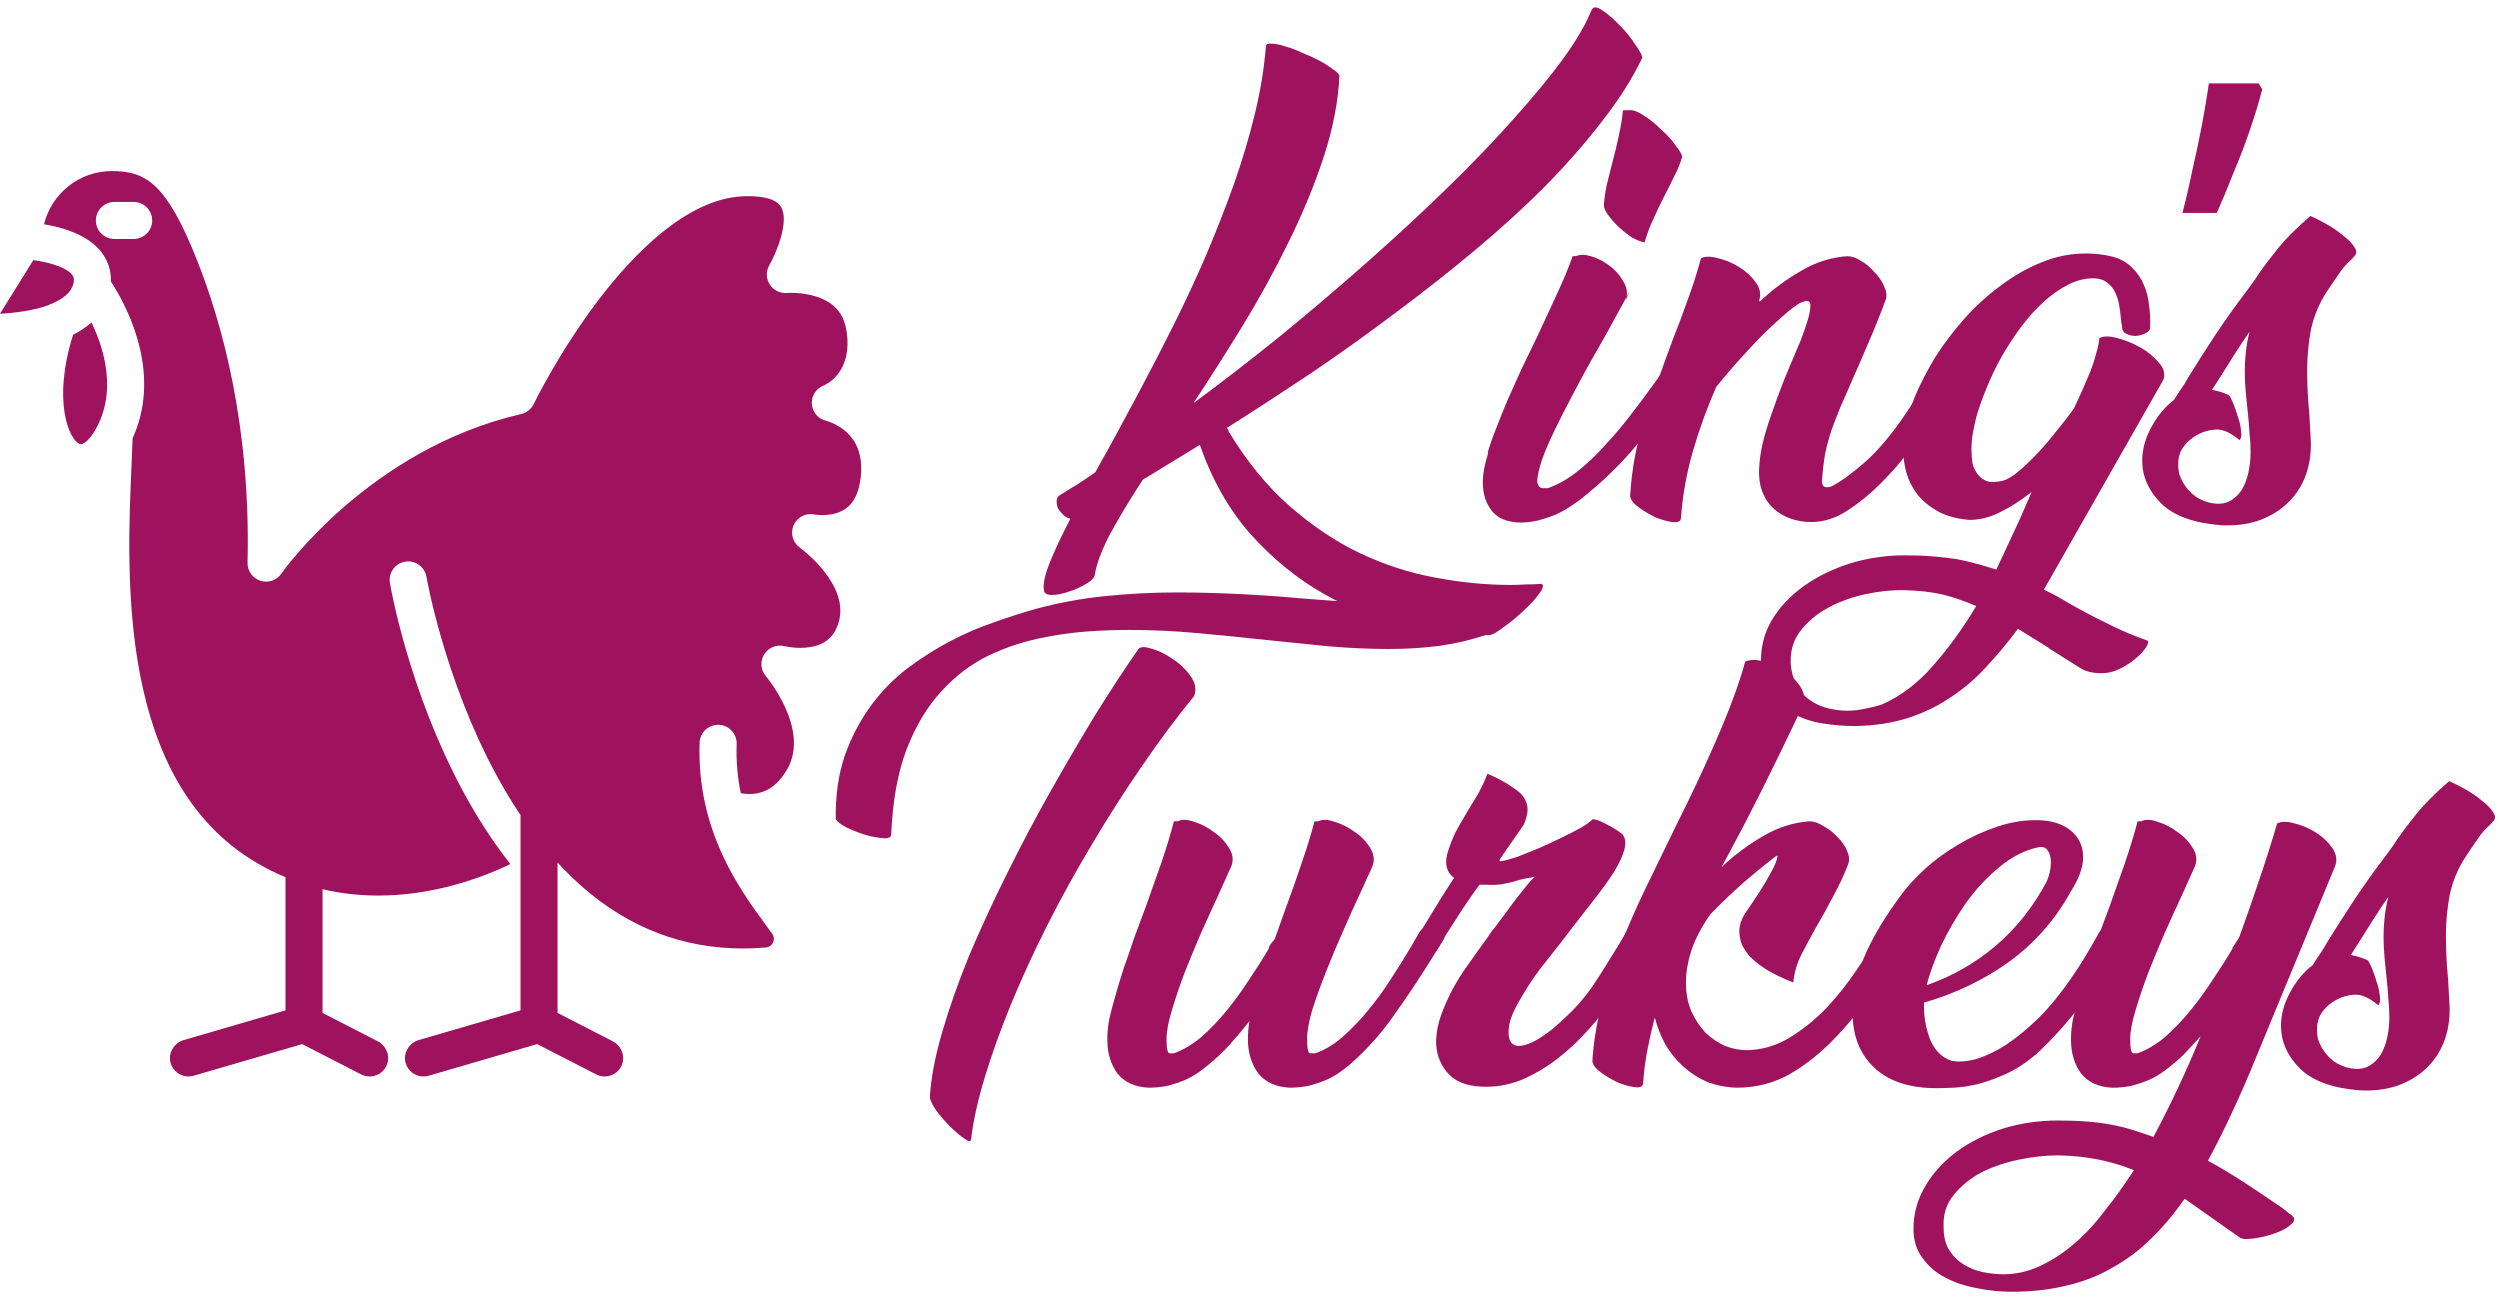 <svg fill="none" height="99" viewBox="0 0 190 99" width="190" xmlns="http://www.w3.org/2000/svg"><g fill="#9f125e"><path d="m171.932 6.782c-.241.937-.549 1.955-.924 3.053-.375 1.098-.79 2.183-1.245 3.254-.429 1.098-.857 2.129-1.286 3.093h-2.611c.268-1.018.522-2.116.763-3.294.268-1.152.509-2.29.724-3.415.214-1.152.388-2.196.522-3.133h3.776z"/><path d="m121.034.669c.134-.187.402-.134.804.161.428.295.857.67 1.285 1.125.456.455.844.937 1.165 1.446.348.482.522.817.522 1.004-.776 1.607-1.807 3.227-3.093 4.861-1.258 1.634-2.705 3.281-4.338 4.941-1.634 1.634-3.415 3.254-5.343 4.861s-3.937 3.187-6.025 4.74c-2.062 1.553-4.178 3.066-6.347 4.539-2.169 1.446-4.312 2.839-6.427 4.178.054.054.107.134.161.241h-.04c1.393 2.303 2.946 4.205 4.66 5.704s3.495 2.691 5.342 3.575c1.875.884 3.776 1.5 5.705 1.848 1.955.375 3.869.562 5.744.562.375 0 .777-.013 1.205-.04.429 0 .817-.013 1.165-.04.161.134.08.402-.241.803-.321.428-.736.87-1.245 1.326-.482.455-.978.857-1.487 1.205-.482.375-.83.562-1.044.562-2.035.027-4.151-.214-6.347-.723-2.169-.482-4.258-1.299-6.267-2.45-2.008-1.152-3.842-2.651-5.503-4.499-1.634-1.848-2.919-4.111-3.856-6.789l-4.338 2.651c-.991 1.526-1.821 2.906-2.491 4.138-.643 1.232-1.031 2.276-1.165 3.133-.08.241-.321.469-.723.683-.402.241-.83.428-1.285.562-.455.161-.87.241-1.245.241-.375 0-.576-.12-.603-.362-.08-.455.067-1.151.442-2.089s.897-2.049 1.567-3.334c-.187-.053-.361-.147-.522-.281-.161-.161-.295-.321-.402-.482-.08-.188-.12-.375-.12-.562s.067-.335.201-.442c.455-.295.91-.576 1.366-.844.455-.294.91-.603 1.366-.924.161-.268.308-.536.442-.803.161-.268.321-.549.482-.844.777-1.419 1.593-2.932 2.45-4.539.857-1.607 1.714-3.267 2.571-4.981.857-1.714 1.674-3.468 2.45-5.262.777-1.821 1.486-3.629 2.129-5.423.643-1.821 1.178-3.615 1.607-5.383.428-1.768.71-3.495.844-5.182.027-.134.174-.187.442-.161.268 0 .603.067 1.004.201.402.107.83.268 1.285.482.482.187.924.388 1.325.603.402.214.737.428 1.005.643.294.187.468.348.522.482-.081 1.928-.469 3.963-1.165 6.106-.697 2.142-1.58 4.298-2.651 6.467-1.044 2.143-2.209 4.271-3.495 6.387-1.286 2.089-2.544 4.071-3.776 5.945 2.249-1.66 4.499-3.401 6.749-5.222 2.25-1.848 4.419-3.696 6.508-5.543 2.116-1.875 4.111-3.723 5.985-5.543 1.875-1.821 3.549-3.562 5.022-5.222 1.499-1.66 2.771-3.2 3.816-4.62 1.044-1.446 1.781-2.718 2.209-3.816z"/><path d="m119.766 19.468c.294-.134.669-.134 1.125 0 .482.134.937.361 1.365.683.429.295.777.669 1.045 1.125.294.428.402.857.321 1.286l-1.446 2.651c-.402.696-.843 1.473-1.326 2.33-.482.857-.95 1.727-1.405 2.611-.456.857-.884 1.701-1.286 2.531s-.723 1.58-.964 2.249c-.214.643-.335 1.165-.362 1.567 0 .402.161.603.482.603h.322c.75-.268 1.486-.683 2.209-1.245.75-.589 1.46-1.259 2.129-2.009.697-.75 1.353-1.526 1.969-2.33.642-.83 1.232-1.62 1.767-2.37l.603-.844c.107-.134.281-.201.522-.201.241-.027.455 0 .643.08.214.053.375.161.482.321.107.134.08.295-.081.482h.041c-1.072 1.66-2.223 3.24-3.455 4.74s-2.678 2.906-4.339 4.218c-.214.161-.482.348-.803.562s-.683.415-1.085.603c-.401.161-.843.308-1.325.442-.455.107-.924.161-1.406.161-.964-.027-1.674-.321-2.129-.884-.455-.589-.683-1.299-.683-2.129 0-.669.134-1.419.402-2.249h-.041c.134-.509.335-1.098.603-1.768.268-.696.562-1.433.884-2.209.348-.777.709-1.58 1.084-2.41.402-.83.804-1.66 1.205-2.491.536-1.152 1.045-2.25 1.527-3.294s.87-1.982 1.165-2.812zm3.776 3.374.08-.281c.214-.375.322-.576.322-.603.026-.053-.108.241-.402.884zm.201-14.461c.294-.054.669.067 1.125.362.482.295.937.656 1.365 1.085.456.402.831.817 1.125 1.245.321.402.482.683.482.844-.107.428-.308.924-.602 1.486-.268.562-.549 1.125-.844 1.687-.268.536-.522 1.071-.763 1.607-.241.509-.455 1.085-.643 1.727-.295-.053-.629-.187-1.004-.402-.348-.241-.683-.509-1.004-.803-.295-.295-.549-.589-.764-.884-.214-.295-.321-.536-.321-.723.027-.455.094-.951.201-1.486.134-.562.281-1.152.442-1.768.187-.669.348-1.339.482-2.009.16-.696.268-1.352.321-1.968z"/><path d="m146.628 32.042c-.375.589-.884 1.326-1.527 2.209-.642.857-1.366 1.687-2.169 2.491s-1.66 1.5-2.571 2.089c-.884.562-1.781.844-2.691.844-.536 0-1.045-.08-1.527-.241s-.91-.402-1.285-.723c-.375-.321-.67-.736-.884-1.245-.214-.509-.308-1.111-.281-1.808.027-.669.12-1.339.281-2.009s.375-1.379.643-2.129c.268-.777.576-1.62.924-2.531.375-.91.803-1.928 1.285-3.053.214-.536.388-1.031.522-1.486.161-.482.241-.91.241-1.285 0-.268-.174-.348-.522-.241-.321.08-.87.469-1.647 1.165-.937.83-1.794 1.674-2.571 2.531-.776.83-1.58 1.754-2.41 2.772-.696 1.58-1.285 3.2-1.767 4.861-.483 1.66-.791 3.374-.924 5.142-.027.241-.241.335-.643.281-.402-.053-.83-.174-1.286-.361-.455-.214-.883-.469-1.285-.763s-.616-.576-.643-.844c.107-2.009.482-3.99 1.125-5.945.669-1.982 1.379-3.977 2.129-5.986.375-.937.736-1.901 1.085-2.892.375-.991.723-2.075 1.044-3.254.321-.161.763-.161 1.326 0 .562.134 1.098.361 1.607.683.508.321.923.71 1.245 1.165.321.455.401.91.241 1.366h.04c0 .054-.013.094-.04.12.991-.937 2.049-1.727 3.173-2.37 1.125-.67 2.303-1.044 3.535-1.125.322 0 .67.12 1.045.361.375.214.709.495 1.004.844.321.321.562.669.723 1.044.188.375.241.71.161 1.004-.456 1.232-.924 2.397-1.406 3.495-.456 1.071-.857 1.995-1.205 2.772-.295.696-.576 1.339-.844 1.928-.241.589-.469 1.178-.683 1.768-.187.562-.348 1.151-.482 1.768-.107.616-.187 1.299-.241 2.049-.027.134 0 .268.08.402.108.134.308.161.603.08.696-.348 1.567-.978 2.611-1.888 1.045-.937 2.102-2.209 3.174-3.816.508-.75.99-1.513 1.446-2.29l.642-1.125c.081-.134.228-.201.442-.201.241-.027.469 0 .683.08s.389.188.522.321c.134.134.148.294.041.482z"/><path d="m155.334 44.816c.349.161.67.321.964.482.322.188.643.375.965.562.883.509 1.821 1.004 2.811 1.486.991.509 2.022.951 3.094 1.326.134.054.12.214-.041.482-.16.268-.415.549-.763.844-.321.294-.723.562-1.205.803-.455.241-.937.361-1.446.361-.643 0-1.165-.12-1.567-.361l-2.49-1.567h.04l-2.33-1.446c-.777 1.044-1.58 2.009-2.41 2.892-.83.91-1.741 1.687-2.732 2.33-.991.67-2.075 1.192-3.254 1.567-1.178.375-2.504.576-3.977.603-.83 0-1.66-.067-2.49-.201s-1.58-.388-2.25-.763c-.669-.348-1.218-.83-1.647-1.446-.455-.616-.709-1.393-.763-2.33-.053-1.178.214-2.276.804-3.294.589-.991 1.406-1.861 2.45-2.611 1.018-.723 2.196-1.299 3.535-1.727 1.339-.402 2.718-.603 4.138-.603.803 0 1.513.027 2.129.08.642.054 1.231.12 1.767.201.562.107 1.085.228 1.567.361s.977.281 1.486.442l1.727-3.696.964-2.209c-.776.616-1.566 1.125-2.37 1.526-.776.402-1.566.603-2.37.603-.964-.08-1.781-.308-2.45-.683-.643-.375-1.152-.803-1.527-1.286-.374-.509-.642-1.044-.803-1.607-.161-.589-.241-1.152-.241-1.687 0-.214.013-.428.04-.643 0-.214.014-.402.04-.562.107-.857.362-1.794.764-2.812.428-1.018.95-2.035 1.566-3.053.643-1.018 1.379-1.995 2.21-2.932.857-.964 1.781-1.808 2.771-2.531.991-.75 2.022-1.339 3.094-1.768 1.098-.455 2.222-.683 3.374-.683.723 0 1.406.08 2.049.241.589.161 1.071.428 1.446.803.401.375.709.817.924 1.326.214.482.348 1.004.401 1.567.081.562.107 1.125.081 1.687 0 .188-.121.335-.362.442-.214.107-.455.174-.723.201-.268 0-.509-.053-.723-.161-.214-.107-.321-.268-.321-.482 0-.107-.014-.201-.041-.281-.026-.107-.04-.214-.04-.321-.027-.294-.067-.616-.12-.964-.054-.375-.148-.71-.281-1.004-.134-.321-.335-.589-.603-.803-.241-.214-.562-.335-.964-.362-.696-.027-1.379.134-2.049.482-.643.321-1.272.763-1.888 1.326s-1.192 1.205-1.727 1.928c-.536.723-1.031 1.486-1.486 2.29-.429.777-.804 1.567-1.125 2.37-.322.777-.576 1.5-.763 2.169-.081.321-.161.696-.241 1.125-.081.428-.121.857-.121 1.285 0 .375.027.737.08 1.085.081.321.215.603.402.844.188.241.429.415.723.522.295.08.683.067 1.165-.04.321-.08.71-.308 1.165-.683.455-.375.924-.817 1.406-1.326.509-.536 1.004-1.111 1.486-1.727.509-.616.964-1.205 1.366-1.768.214-.455.429-.924.643-1.406.214-.482.415-.951.602-1.406.188-.482.335-.937.442-1.366.134-.428.214-.817.241-1.165.322-.161.777-.161 1.366 0 .616.161 1.205.402 1.768.723.562.321 1.031.71 1.406 1.165.374.428.482.857.321 1.286zm-12.292 8.717c1.446-.643 2.745-1.634 3.897-2.973 1.178-1.339 2.263-2.839 3.254-4.499-.857-.375-1.714-.67-2.571-.884-.857-.188-1.795-.295-2.812-.321-.938-.027-1.915.067-2.933.281-1.044.214-1.995.549-2.852 1.004s-1.567 1.031-2.129 1.727-.83 1.513-.803 2.45c.026.669.174 1.232.442 1.687.241.482.562.87.964 1.165.401.295.857.509 1.365.643.509.134 1.031.201 1.567.201.429 0 .87-.053 1.326-.161.455-.08.883-.187 1.285-.321z"/><path d="m162.81 35.014c0-.857.227-1.701.683-2.531.455-.857 1.031-1.553 1.727-2.089.161-.268.335-.536.522-.803.215-.294.389-.576.523-.844.696-1.125 1.405-2.236 2.129-3.334.749-1.125 1.553-2.249 2.41-3.374.16-.214.308-.415.442-.603.134-.187.267-.388.401-.603.429-.616.924-1.272 1.487-1.968.562-.696 1.379-1.513 2.45-2.45.321.134.723.335 1.205.603s.911.562 1.286.884c.401.295.696.603.883.924.188.295.148.536-.12.723h.04c-.375.348-.669.656-.884.924-.187.268-.428.616-.723 1.044l-.482.723c-.562.884-.951 1.835-1.165 2.852-.187 1.018-.281 2.049-.281 3.093 0 .536.013 1.071.04 1.607s.067 1.071.121 1.607l.12 2.169c.027.964-.12 1.861-.442 2.692-.321.803-.79 1.486-1.406 2.049-.616.562-1.352.991-2.209 1.286-.857.268-1.781.375-2.772.321-2.062-.161-3.575-.71-4.539-1.647-.964-.964-1.446-2.049-1.446-3.254zm7.793-6.789c0-.482.027-.964.08-1.446.054-.509.148-1.031.281-1.567-.374.536-.749 1.098-1.124 1.687-.375.589-.737 1.165-1.085 1.727l-.643 1.004c.456.08.884.214 1.286.402.08.08.187.281.321.603.134.321.255.669.362 1.044.134.375.214.737.241 1.085.053.321.013.549-.121.683-.643-.536-1.205-.803-1.687-.803-.348 0-.71.067-1.085.201-.348.134-.669.321-.964.562-.267.214-.495.482-.683.803-.16.321-.241.683-.241 1.085 0 .241.027.482.081.723.08.241.174.455.281.643.321.536.71.937 1.165 1.205.455.241.87.375 1.245.402.482.053.897-.027 1.245-.241.349-.214.63-.495.844-.844.214-.375.375-.803.482-1.286.107-.509.161-1.031.161-1.567 0-.455-.027-.924-.081-1.406-.026-.482-.066-.964-.12-1.446-.054-.509-.107-1.044-.161-1.607-.053-.562-.08-1.111-.08-1.647z"/><path d="m67.736 63.384c0 .241-.201.348-.603.321-.375-.027-.817-.107-1.326-.241-.509-.161-.991-.348-1.446-.562-.455-.241-.737-.455-.844-.643-.027-1.794.201-3.401.683-4.821.509-1.419 1.165-2.678 1.968-3.776s1.727-2.049 2.772-2.852c1.071-.803 2.169-1.5 3.294-2.089s2.249-1.071 3.374-1.446c1.125-.402 2.169-.737 3.133-1.004 1.687-.455 3.428-.777 5.222-.964 1.821-.187 3.642-.281 5.463-.281 1.526 0 3.107.04 4.74.12 1.634.08 3.174.188 4.62.321 1.285.107 2.571.201 3.856.281 1.286.054 2.504.08 3.656.08 1.419 0 2.731-.08 3.936-.241s2.317-.469 3.334-.924c.188-.08.295.04.322.361.027.321 0 .696-.081 1.125-.08.428-.2.857-.361 1.286-.134.402-.295.669-.482.803-1.071.375-2.25.656-3.535.844-1.259.161-2.544.241-3.856.241-1.473 0-3-.067-4.58-.201-1.553-.161-3.133-.321-4.74-.482-1.714-.188-3.455-.362-5.222-.522-1.741-.161-3.482-.241-5.222-.241-1.098 0-2.183.04-3.254.12-1.044.08-2.102.228-3.174.442-1.446.268-2.852.723-4.218 1.366-1.339.643-2.544 1.553-3.615 2.732-1.071 1.152-1.955 2.624-2.651 4.419-.669 1.768-1.058 3.91-1.165 6.427zm18.76-14.02c.134-.214.455-.241.964-.08.536.134 1.071.388 1.607.763.562.348 1.031.79 1.406 1.326.375.509.469 1.018.281 1.526-1.339 1.634-2.665 3.414-3.977 5.343-1.312 1.901-2.571 3.87-3.776 5.905-1.205 2.009-2.33 4.044-3.374 6.106-1.044 2.062-1.968 4.071-2.772 6.026s-1.473 3.816-2.009 5.584-.884 3.348-1.044 4.74c-.027.188-.201.161-.522-.08-.321-.214-.683-.522-1.085-.924-.375-.375-.723-.777-1.044-1.205-.295-.428-.455-.763-.482-1.004.08-1.419.388-3.053.924-4.901.536-1.848 1.218-3.789 2.049-5.825.857-2.035 1.821-4.124 2.892-6.267 1.071-2.169 2.183-4.271 3.334-6.307 1.151-2.035 2.29-3.977 3.414-5.825 1.151-1.848 2.223-3.481 3.214-4.901z"/><path d="m100.183 62.419c.322-.161.737-.147 1.246.04.535.161 1.044.415 1.526.763.482.321.87.723 1.165 1.205.295.455.362.91.201 1.366-.08.214-.214.509-.402.884-.161.375-.361.817-.602 1.326-.375.803-.79 1.727-1.246 2.772-.455 1.018-.883 2.035-1.285 3.053-.402 1.018-.75 1.982-1.045 2.892-.268.91-.402 1.66-.402 2.249 0 .723.08 1.085.241 1.085h.362c.723-.241 1.42-.656 2.089-1.245.696-.616 1.353-1.299 1.968-2.049.643-.777 1.232-1.593 1.768-2.45.562-.857 1.071-1.674 1.526-2.45l.603-1.044c.134-.214.335-.348.603-.402.267-.054.508-.04.723.04.241.053.415.174.522.361s.08.415-.08.683l-.965 1.526c-.83 1.339-1.74 2.705-2.731 4.097-.964 1.393-2.089 2.651-3.374 3.776-.188.161-.429.348-.724.562-.294.214-.642.415-1.044.603-.375.161-.803.308-1.285.442-.482.107-.991.161-1.526.161-1.071-.054-1.875-.428-2.41-1.125-.509-.696-.763-1.553-.763-2.571 0-.455.04-.91.12-1.366-.482.616-.978 1.205-1.486 1.768s-1.044 1.071-1.607 1.526c-.188.161-.428.348-.723.562-.294.214-.643.415-1.044.603-.375.161-.803.308-1.286.442-.482.107-.991.161-1.526.161-1.044-.054-1.835-.415-2.37-1.085-.509-.696-.763-1.553-.763-2.571 0-.562.053-1.098.161-1.607.107-.482.255-1.044.442-1.687.188-.669.402-1.379.643-2.129.268-.75.536-1.526.803-2.33.294-.803.589-1.593.884-2.37.402-1.125.79-2.223 1.165-3.294.375-1.098.696-2.156.964-3.173h.281c.321-.161.737-.147 1.245.04.536.161 1.031.415 1.486.763.482.321.87.723 1.165 1.205.295.455.361.91.201 1.366l-1.085 2.41c-.375.803-.79 1.714-1.245 2.732-.428.991-.844 1.995-1.245 3.013-.375.991-.696 1.942-.964 2.852-.268.884-.402 1.607-.402 2.169 0 .723.08 1.085.241 1.085h.321c.723-.268 1.419-.683 2.089-1.245.669-.589 1.299-1.245 1.888-1.968.616-.75 1.192-1.54 1.727-2.37.562-.83 1.071-1.634 1.526-2.41h-.04c.053-.134.12-.254.201-.362.107-.107.201-.228.281-.361.134-.375.268-.75.402-1.125.134-.375.268-.75.402-1.125.428-1.152.83-2.29 1.205-3.414.402-1.152.737-2.236 1.004-3.254z"/><path d="m122.764 75.716c-.563.803-1.219 1.62-1.969 2.45-.723.83-1.513 1.58-2.37 2.249-.857.67-1.781 1.219-2.772 1.647-.991.402-2.022.576-3.093.522-1.178-.054-2.048-.428-2.611-1.125-.562-.696-.83-1.5-.803-2.41.026-.669.16-1.326.401-1.968s.523-1.272.844-1.888c.348-.643.736-1.259 1.165-1.848.428-.616.857-1.218 1.285-1.808.108-.134.228-.308.362-.522.134-.214.268-.388.402-.522l.924-1.245c.482-.67.923-1.245 1.325-1.727.402-.509.67-.803.804-.884-.322.053-.616.107-.884.161-.241.054-.482.121-.723.201-.295.08-.603.147-.924.201-.295.053-.696.067-1.205.04h-.482c-.589.803-1.165 1.647-1.728 2.531-.562.857-1.084 1.687-1.566 2.49-.107.134-.281.201-.522.201-.215 0-.429-.027-.643-.08-.214-.08-.389-.187-.522-.321-.108-.134-.094-.295.04-.482.214-.348.442-.723.683-1.125s.468-.777.683-1.125c.241-.402.495-.817.763-1.245.294-.455.589-.91.884-1.366-.402-.295-.603-.696-.603-1.205 0-.295.067-.629.201-1.004.134-.402.294-.803.482-1.205.214-.402.442-.803.683-1.205.241-.428.482-.83.723-1.205.214-.321.402-.656.562-1.004.188-.348.348-.71.482-1.085.723.295 1.406.669 2.049 1.125.669.428 1.004.964 1.004 1.607 0 .295-.094.669-.281 1.125l-1.808 2.611c-.107.161-.04.214.201.161.268-.054.643-.161 1.125-.321.482-.188 1.018-.402 1.607-.643.616-.268 1.192-.536 1.727-.803.563-.268 1.058-.522 1.486-.763.456-.268.75-.482.884-.643.161 0 .362.053.603.161.241.107.482.228.723.361s.455.268.643.402c.187.134.294.214.321.241.214.295.254.683.12 1.165-.133.482-.388 1.031-.763 1.647-.375.589-.843 1.245-1.406 1.968-.535.696-1.098 1.419-1.687 2.169-.348.455-.696.911-1.044 1.366-.349.428-.697.87-1.045 1.326-.268.321-.562.71-.884 1.165-.321.455-.629.937-.923 1.446-.295.482-.549.964-.764 1.446-.187.482-.281.924-.281 1.326 0 .669.254 1.018.763 1.044.295 0 .67-.107 1.125-.321.455-.241.937-.562 1.446-.964.509-.428 1.031-.911 1.567-1.446.535-.562 1.031-1.165 1.486-1.808.482-.723.951-1.46 1.406-2.209.482-.777.871-1.419 1.165-1.928.107-.134.268-.201.482-.201.241-.027.469 0 .683.08.214.08.388.188.522.321s.148.294.04.482c-.187.295-.374.603-.562.924-.161.295-.335.589-.522.884-.241.428-.482.844-.723 1.245s-.496.79-.763 1.165z"/><path d="m144.522 71.859c-.67 1.098-1.433 2.29-2.29 3.575-.83 1.259-1.767 2.424-2.812 3.495-1.017 1.071-2.142 1.968-3.374 2.692-1.232.696-2.584 1.044-4.057 1.044-.804-.027-1.554-.174-2.25-.442-.669-.295-1.272-.683-1.808-1.165-.535-.482-.99-1.044-1.365-1.687-.349-.643-.616-1.326-.804-2.049-.214.83-.402 1.66-.562 2.491-.161.83-.268 1.674-.322 2.531-.026.241-.241.335-.642.281-.402-.053-.83-.174-1.286-.361-.455-.214-.884-.469-1.285-.763-.402-.295-.616-.576-.643-.844.08-1.393.308-2.812.683-4.258.375-1.473.844-2.946 1.406-4.419.589-1.5 1.245-2.999 1.968-4.499s1.446-2.986 2.169-4.459l1.165-2.37c.884-1.821 1.714-3.656 2.491-5.503s1.352-3.468 1.727-4.861c.348-.161.79-.174 1.326-.04.562.134 1.085.361 1.567.683.508.321.924.71 1.245 1.165.321.455.415.911.281 1.366-.134.348-.361.857-.683 1.526-.321.669-.683 1.419-1.084 2.25-.402.83-.831 1.7-1.286 2.611-.455.911-.897 1.781-1.325 2.611l-1.728 3.254-.12.201c.991-.937 2.048-1.727 3.173-2.37 1.125-.669 2.303-1.044 3.535-1.125.322 0 .67.12 1.045.361.401.214.763.495 1.084.844.322.321.563.669.723 1.044.161.375.188.71.081 1.004-.295.777-.67 1.58-1.125 2.41-.429.83-.857 1.607-1.286 2.33-.401.723-.776 1.419-1.124 2.089-.349.669-.563 1.393-.643 2.169-.804-.321-1.473-.643-2.009-.964-.535-.348-.964-.683-1.285-1.004-.295-.348-.509-.683-.643-1.004-.107-.321-.161-.629-.161-.924 0-.241.041-.482.121-.723.107-.268.214-.482.321-.643.857-1.232 1.473-2.196 1.848-2.892.402-.696.603-1.192.603-1.486 0-.053-.228.107-.683.482-.455.348-1.071.857-1.848 1.526-.937.83-1.794 1.647-2.571 2.45-.669.964-1.151 1.888-1.446 2.772-.268.857-.402 1.66-.402 2.41 0 .803.134 1.526.402 2.169.295.643.656 1.192 1.085 1.647.455.428.95.763 1.486 1.004.562.214 1.125.321 1.687.321 1.125-.027 2.183-.335 3.173-.924 1.018-.616 1.955-1.366 2.812-2.25.857-.91 1.634-1.888 2.33-2.932.723-1.044 1.366-2.009 1.928-2.892.108-.134.268-.201.483-.201.241-.027.468 0 .682.08.215.08.389.188.523.321s.147.294.04.482z"/><path d="m157.352 67.802c-1.151 2.089-2.691 3.843-4.619 5.262-1.929 1.393-4.098 2.437-6.508 3.133v.321c0 .857.161 1.701.482 2.531.348.803.884 1.326 1.607 1.567.509.107 1.125.067 1.848-.12.723-.214 1.486-.576 2.289-1.085.804-.536 1.634-1.218 2.491-2.049.857-.857 1.687-1.875 2.491-3.053.428-.616.816-1.218 1.164-1.808.349-.589.67-1.152.965-1.687.16-.214.375-.348.642-.402.268-.054.509-.04.723.04.241.053.402.174.482.361.108.188.081.415-.08.683l-.763 1.245c-.643 1.044-1.433 2.223-2.37 3.535-.938 1.285-2.076 2.558-3.415 3.816-.75.643-1.499 1.138-2.249 1.486s-1.473.616-2.169.803c-.67.161-1.286.254-1.848.281-.563.027-1.005.04-1.326.04-1.982 0-3.522-.482-4.62-1.446s-1.687-2.276-1.767-3.937c-.054-1.526.228-3.026.844-4.499.615-1.5 1.606-3.16 2.972-4.981.429-.562 1.004-1.178 1.727-1.848.75-.669 1.581-1.272 2.491-1.808.937-.562 1.928-1.018 2.973-1.366 1.044-.348 2.089-.509 3.133-.482 1.018.027 1.834.295 2.45.803.616.509.924 1.178.924 2.009 0 .777-.321 1.66-.964 2.651zm-2.41-3.414c-1.044.214-2.049.723-3.013 1.526-.937.777-1.781 1.687-2.531 2.732-.723 1.044-1.352 2.129-1.888 3.254-.508 1.125-.87 2.116-1.084 2.973 1.928-.669 3.669-1.66 5.222-2.973 1.58-1.339 2.879-2.973 3.897-4.901.214-.482.321-.964.321-1.446 0-.402-.08-.71-.241-.924-.134-.214-.362-.294-.683-.241z"/><path d="m162.739 62.419c.321-.161.736-.147 1.245.04.535.161 1.031.415 1.486.763.482.321.87.723 1.165 1.205.295.455.362.91.201 1.366l-1.085 2.41c-.375.803-.79 1.714-1.245 2.732-.428.991-.844 1.995-1.245 3.013-.375.991-.697 1.942-.964 2.852-.268.884-.402 1.607-.402 2.169 0 .723.08 1.085.241 1.085h.321c.723-.268 1.42-.683 2.089-1.245.67-.589 1.299-1.245 1.888-1.968.616-.75 1.192-1.54 1.728-2.37.562-.83 1.071-1.634 1.526-2.41h-.04l.522-.803c.482-1.312.964-2.692 1.446-4.138.509-1.473.991-2.986 1.446-4.539.322-.161.764-.161 1.326 0 .562.134 1.098.362 1.607.683.509.321.924.71 1.245 1.165s.402.91.241 1.366l-5.945 14.381c-.616 1.526-1.232 2.946-1.848 4.258-.616 1.339-1.245 2.598-1.888 3.776 1.018.562 1.995 1.152 2.932 1.768.938.616 1.875 1.245 2.812 1.888h-.04c.107.054.201.121.281.201.108.107.215.188.322.241.321.241.335.482.04.723-.268.268-.67.495-1.205.683-.509.188-1.045.321-1.607.402-.536.08-.897.067-1.085-.04l-1.647-1.165-2.571-1.808c-.776 1.125-1.62 2.129-2.53 3.013-.884.884-1.861 1.62-2.933 2.209-1.044.616-2.196 1.071-3.454 1.366-1.286.321-2.692.482-4.218.482-.911 0-1.808-.094-2.692-.281-.883-.161-1.673-.428-2.37-.803-.723-.375-1.299-.87-1.727-1.486-.455-.589-.683-1.326-.683-2.209 0-1.178.308-2.276.924-3.294.589-.991 1.393-1.861 2.41-2.611.991-.723 2.156-1.299 3.495-1.727 1.312-.402 2.691-.603 4.138-.603.83 0 1.58.027 2.249.08.67.054 1.286.134 1.848.241.562.107 1.098.241 1.607.402.509.161 1.031.335 1.566.522 1.286-2.41 2.464-4.914 3.535-7.512l.041-.12c-.349.375-.697.75-1.045 1.125-.348.375-.71.71-1.084 1.004-.188.161-.429.348-.724.562-.294.214-.642.415-1.044.603-.375.161-.803.308-1.285.442-.482.107-.991.161-1.527.161-1.044-.054-1.834-.415-2.37-1.085-.509-.696-.763-1.553-.763-2.571 0-.562.053-1.098.161-1.607.107-.482.254-1.044.441-1.687.188-.669.402-1.379.643-2.129.268-.75.536-1.526.804-2.33.294-.803.589-1.593.883-2.37.402-1.125.79-2.223 1.165-3.294.375-1.098.697-2.156.964-3.173zm-10.485 34.426c.937 0 1.848-.201 2.732-.603.883-.402 1.74-.951 2.571-1.647.83-.696 1.62-1.54 2.37-2.531.776-.964 1.526-2.009 2.249-3.133-.857-.348-1.754-.616-2.691-.803-.911-.188-1.928-.295-3.053-.321-.938 0-1.928.107-2.973.321-1.044.214-1.995.536-2.852.964-.857.455-1.567 1.031-2.129 1.727s-.817 1.513-.763 2.45c0 .723.147 1.312.442 1.768.294.455.669.817 1.124 1.085.429.268.911.455 1.447.562.535.107 1.044.161 1.526.161z"/><path d="m173.357 77.965c0-.857.228-1.7.683-2.531.455-.857 1.031-1.553 1.727-2.089.161-.268.335-.536.522-.803.215-.295.389-.576.523-.844.696-1.125 1.406-2.236 2.129-3.334.75-1.125 1.553-2.25 2.41-3.374.161-.214.308-.415.442-.603.134-.187.268-.388.402-.603.428-.616.923-1.272 1.486-1.968.562-.696 1.379-1.513 2.45-2.45.322.134.723.335 1.205.603s.911.562 1.286.884c.402.295.696.603.884.924.187.295.147.536-.121.723h.04c-.375.348-.669.656-.884.924-.187.268-.428.616-.723 1.044l-.482.723c-.562.884-.95 1.835-1.165 2.852-.187 1.018-.281 2.049-.281 3.093 0 .536.014 1.071.04 1.607.027.536.067 1.071.121 1.607l.12 2.169c.027.964-.12 1.861-.441 2.691-.322.803-.79 1.486-1.406 2.049s-1.353.991-2.21 1.286c-.857.268-1.781.375-2.772.321-2.062-.161-3.575-.71-4.539-1.647-.964-.964-1.446-2.049-1.446-3.254zm7.793-6.789c0-.482.027-.964.08-1.446.054-.509.148-1.031.282-1.567-.375.536-.75 1.098-1.125 1.687s-.737 1.165-1.085 1.727l-.642 1.004c.455.08.883.214 1.285.402.08.08.187.281.321.603.134.321.255.669.362 1.044.134.375.214.737.241 1.085.053.321.013.549-.121.683-.642-.536-1.205-.803-1.687-.803-.348 0-.709.067-1.084.201-.349.134-.67.321-.964.562-.268.214-.496.482-.683.803-.161.321-.241.683-.241 1.085 0 .241.026.482.08.723.08.241.174.455.281.643.322.536.71.937 1.165 1.205.455.241.87.375 1.245.402.482.053.898-.027 1.246-.241.348-.214.629-.495.843-.844.214-.375.375-.803.482-1.286.107-.509.161-1.031.161-1.567 0-.455-.027-.924-.08-1.406-.027-.482-.067-.964-.121-1.446-.053-.509-.107-1.044-.161-1.607-.053-.562-.08-1.111-.08-1.647z"/><path clip-rule="evenodd" d="m10.158 18.162h-1.463c-.778 0-1.409-.63-1.409-1.407 0-.777.631-1.407 1.409-1.407h1.463c.778 0 1.409.63 1.409 1.407 0 .777-.631 1.407-1.409 1.407zm54.171 14.671c-.718-.646-1.533-.852-1.542-.854-.606-.137-1.044-.653-1.088-1.272-.043-.613.323-1.181.894-1.406.24-.1 2.205-1.022 1.751-4.096-.2-1.359-.915-2.201-2.25-2.647-1.141-.382-2.274-.293-2.285-.292-.523.042-1.03-.207-1.311-.651-.28-.444-.294-1.006-.03-1.459.569-.985 1.535-3.37.883-4.444-.47-.775-1.994-.83-2.86-.794-4.264.176-8.324 4.365-10.98 7.847-3.004 3.94-4.93 7.904-4.949 7.943-.185.384-.536.664-.952.76-11.577 2.669-18.164 12.035-18.229 12.129-.354.512-1.002.731-1.595.539-.592-.192-.988-.75-.973-1.372.254-10.393-1.953-18.255-3.85-23.019-2.296-5.771-3.85-6.744-6.465-6.744-2.492 0-4.589 1.727-5.153 4.046.012.002.025.005.038.007.055.009.11.019.166.029.025.004.049.009.074.013.08.015.161.031.243.048.02.004.041.009.062.013.064.014.129.028.194.043.03.007.06.014.09.021.059.014.119.029.179.045.03.008.059.015.089.023.074.02.148.041.223.062.015.004.03.008.045.013.088.026.177.054.265.083.026.009.053.018.079.027.064.022.128.044.192.068.031.011.062.023.093.034.064.024.128.049.191.075.026.011.053.021.079.032.088.037.176.076.263.117.013.006.025.012.037.018.074.035.148.072.221.11.028.014.055.03.083.044.059.032.117.065.175.099.028.017.056.033.083.05.065.039.128.08.191.122.018.012.036.023.053.035.078.054.155.11.23.168.02.015.038.031.058.047.055.044.11.089.162.136.024.021.048.043.072.065.049.045.096.092.143.139.021.021.042.042.063.064.063.068.125.137.183.209.001.002.003.003.004.004l.002.003c.058.072.112.147.163.223.011.017.023.034.034.051.049.075.096.151.138.228.008.014.014.028.022.042.038.071.074.143.106.217.006.014.013.027.019.041.035.081.066.162.094.245.006.019.013.038.019.057.027.085.052.171.073.258.001.003.001.006.002.008.02.085.035.172.048.258.003.02.006.04.009.06.012.087.02.175.025.264.001.017.001.035.002.051.004.09.004.182.001.274 0.0.001.001.003.001.004.99 1.508 3.714 6.312 1.952 11.173-.013.036-.026.072-.04.108-.042.111-.086.222-.133.333-.04.096-.081.191-.125.286-.001.005-.002.009-.003.014-.019.643-.051 1.365-.084 2.124-.367 8.387-1.051 23.999 9.58 30.181.708.412 1.418.762 2.126 1.058v10.118l-7.726 2.253c-.744.217-1.213.985-1.01 1.732.171.629.74 1.039 1.359 1.039.131 0 .264-.018.395-.057l8.245-2.405 4.489 2.305c.206.106.426.156.643.156.535 0 1.05-.305 1.287-.834.309-.689-.011-1.501-.683-1.846l-4.184-2.148v-9.402c6.141 1.436 11.741-.689 14.273-1.913-1.293-1.641-2.499-3.492-3.61-5.555-4.136-7.685-5.489-15.479-5.545-15.807-.13-.766.387-1.492 1.154-1.622.767-.129 1.494.386 1.624 1.152.013.076 1.347 7.721 5.279 15.002.596 1.102 1.22 2.138 1.87 3.108v14.842l-7.726 2.253c-.744.217-1.213.985-1.01 1.732.171.629.74 1.039 1.359 1.039.131 0 .264-.018.395-.057l8.245-2.405 4.489 2.305c.206.106.426.156.643.156.535 0 1.05-.305 1.287-.834.309-.689-.011-1.501-.683-1.846l-4.184-2.148v-11.429c1.037 1.129 2.125 2.116 3.26 2.955 3.681 2.72 7.91 3.897 12.567 3.499.005-0.0.01-.001.015-.001.505-.044.771-.622.476-1.035-.163-.227-.333-.459-.491-.675-1.968-2.681-5.263-7.168-5.031-13.855.027-.777.678-1.382 1.456-1.357.777.027 1.386.678 1.359 1.455-.047 1.351.076 2.596.315 3.745.26.047.577.077.919.049 1.08-.088 1.933-.701 2.608-1.873 1.757-3.051-1.581-7.027-1.615-7.066-.406-.466-.46-1.141-.133-1.666.326-.524.957-.775 1.554-.618.002.001.909.224 1.891.075 1.112-.168 1.797-.712 2.157-1.713 1.067-2.969-2.844-5.817-2.884-5.845-.547-.384-.749-1.098-.483-1.71.266-.613.925-.955 1.579-.818.004.001 1.418.261 2.409-.467.61-.448.983-1.236 1.109-2.342.17-1.492-.197-2.656-1.091-3.46zm-56.198-3.946c-.001-.029-.003-.057-.004-.085-.003-.053-.006-.106-.009-.159-.002-.029-.004-.058-.006-.087-.005-.057-.01-.114-.015-.171-.002-.022-.004-.045-.006-.067-.008-.077-.017-.154-.027-.231-.003-.021-.006-.043-.009-.064-.008-.057-.016-.113-.025-.17-.005-.029-.009-.058-.014-.086-.008-.05-.017-.1-.026-.149-.005-.028-.01-.057-.016-.085-.011-.055-.022-.11-.033-.165-.004-.021-.008-.042-.013-.063-.016-.074-.032-.147-.049-.219-.005-.023-.011-.045-.016-.067-.013-.052-.025-.103-.038-.154-.007-.028-.015-.056-.022-.084-.012-.047-.025-.093-.038-.14-.007-.027-.015-.053-.023-.08-.015-.053-.031-.105-.047-.158-.005-.018-.011-.037-.016-.055-.021-.069-.043-.137-.065-.204-.007-.022-.015-.045-.023-.067-.016-.047-.031-.094-.047-.14-.009-.026-.018-.051-.027-.076-.015-.044-.031-.087-.047-.13-.009-.024-.018-.049-.027-.073-.019-.052-.039-.103-.059-.154-.005-.013-.01-.027-.015-.04-.025-.063-.05-.125-.075-.186-.008-.021-.017-.041-.025-.061-.018-.043-.035-.085-.053-.126-.01-.023-.019-.045-.029-.067-.017-.041-.035-.081-.053-.12-.009-.02-.018-.04-.027-.06-.024-.053-.047-.104-.071-.156-.003-.006-.005-.012-.008-.017-.026-.056-.052-.11-.078-.164-.408.37-.882.677-1.394.935-1.584 5.009-.32 7.958.493 8.301.269.112.843-.339 1.375-1.401.04-.081.078-.162.115-.243.011-.025.022-.051.033-.076.025-.057.049-.115.072-.172.011-.028.022-.056.033-.084.023-.058.044-.117.065-.175.009-.024.018-.049.026-.073.028-.082.055-.164.079-.245.002-.007.004-.014.006-.021.022-.075.043-.15.062-.226.007-.026.013-.053.02-.079.014-.057.027-.114.04-.171.006-.029.012-.057.018-.086.012-.059.023-.118.034-.177.004-.024.009-.048.013-.071.014-.082.026-.163.037-.245.002-.014.003-.027.005-.041.009-.069.016-.137.023-.205.003-.028.005-.056.007-.083.005-.055.009-.111.012-.166.002-.029.004-.058.005-.087.003-.059.005-.117.007-.176.001-.023.002-.046.002-.069.002-.08.002-.16.001-.24-0-.018-.001-.036-.001-.054-.001-.063-.003-.125-.005-.188zm-2.935-6.626c.013-.017.024-.034.038-.05.022-.026.046-.055.067-.081.013-.017.026-.033.036-.047.008-.012.018-.022.026-.033.01-.019.019-.038.03-.056.015-.025.03-.052.044-.08.012-.024.025-.049.037-.075.009-.02.02-.038.03-.058.003-.007.004-.013.007-.02.04-.104.066-.188.081-.265.008-.04.013-.077.017-.112.001-.012.001-.023.002-.034.002-.022.004-.045.004-.065 0-.01-.001-.018-.001-.027-0-.021-.001-.042-.003-.06-.001-.012-.004-.022-.005-.034-.002-.015-.004-.03-.008-.045-.004-.015-.008-.029-.013-.043-.003-.009-.005-.019-.008-.028-.007-.019-.015-.036-.024-.053-.002-.003-.003-.007-.005-.01-.021-.041-.047-.078-.076-.115-.027-.033-.057-.066-.089-.098-.005-.005-.01-.011-.016-.016-.54-.517-1.791-.85-2.834-.986l-2.534 4.076c1.239-.069 2.574-.257 3.633-.635.091-.053.192-.096.307-.125.007-.004.015-.008.023-.013.037-.021.074-.04.113-.057.555-.25.901-.514 1.121-.755z" fill-rule="evenodd"/></g></svg>